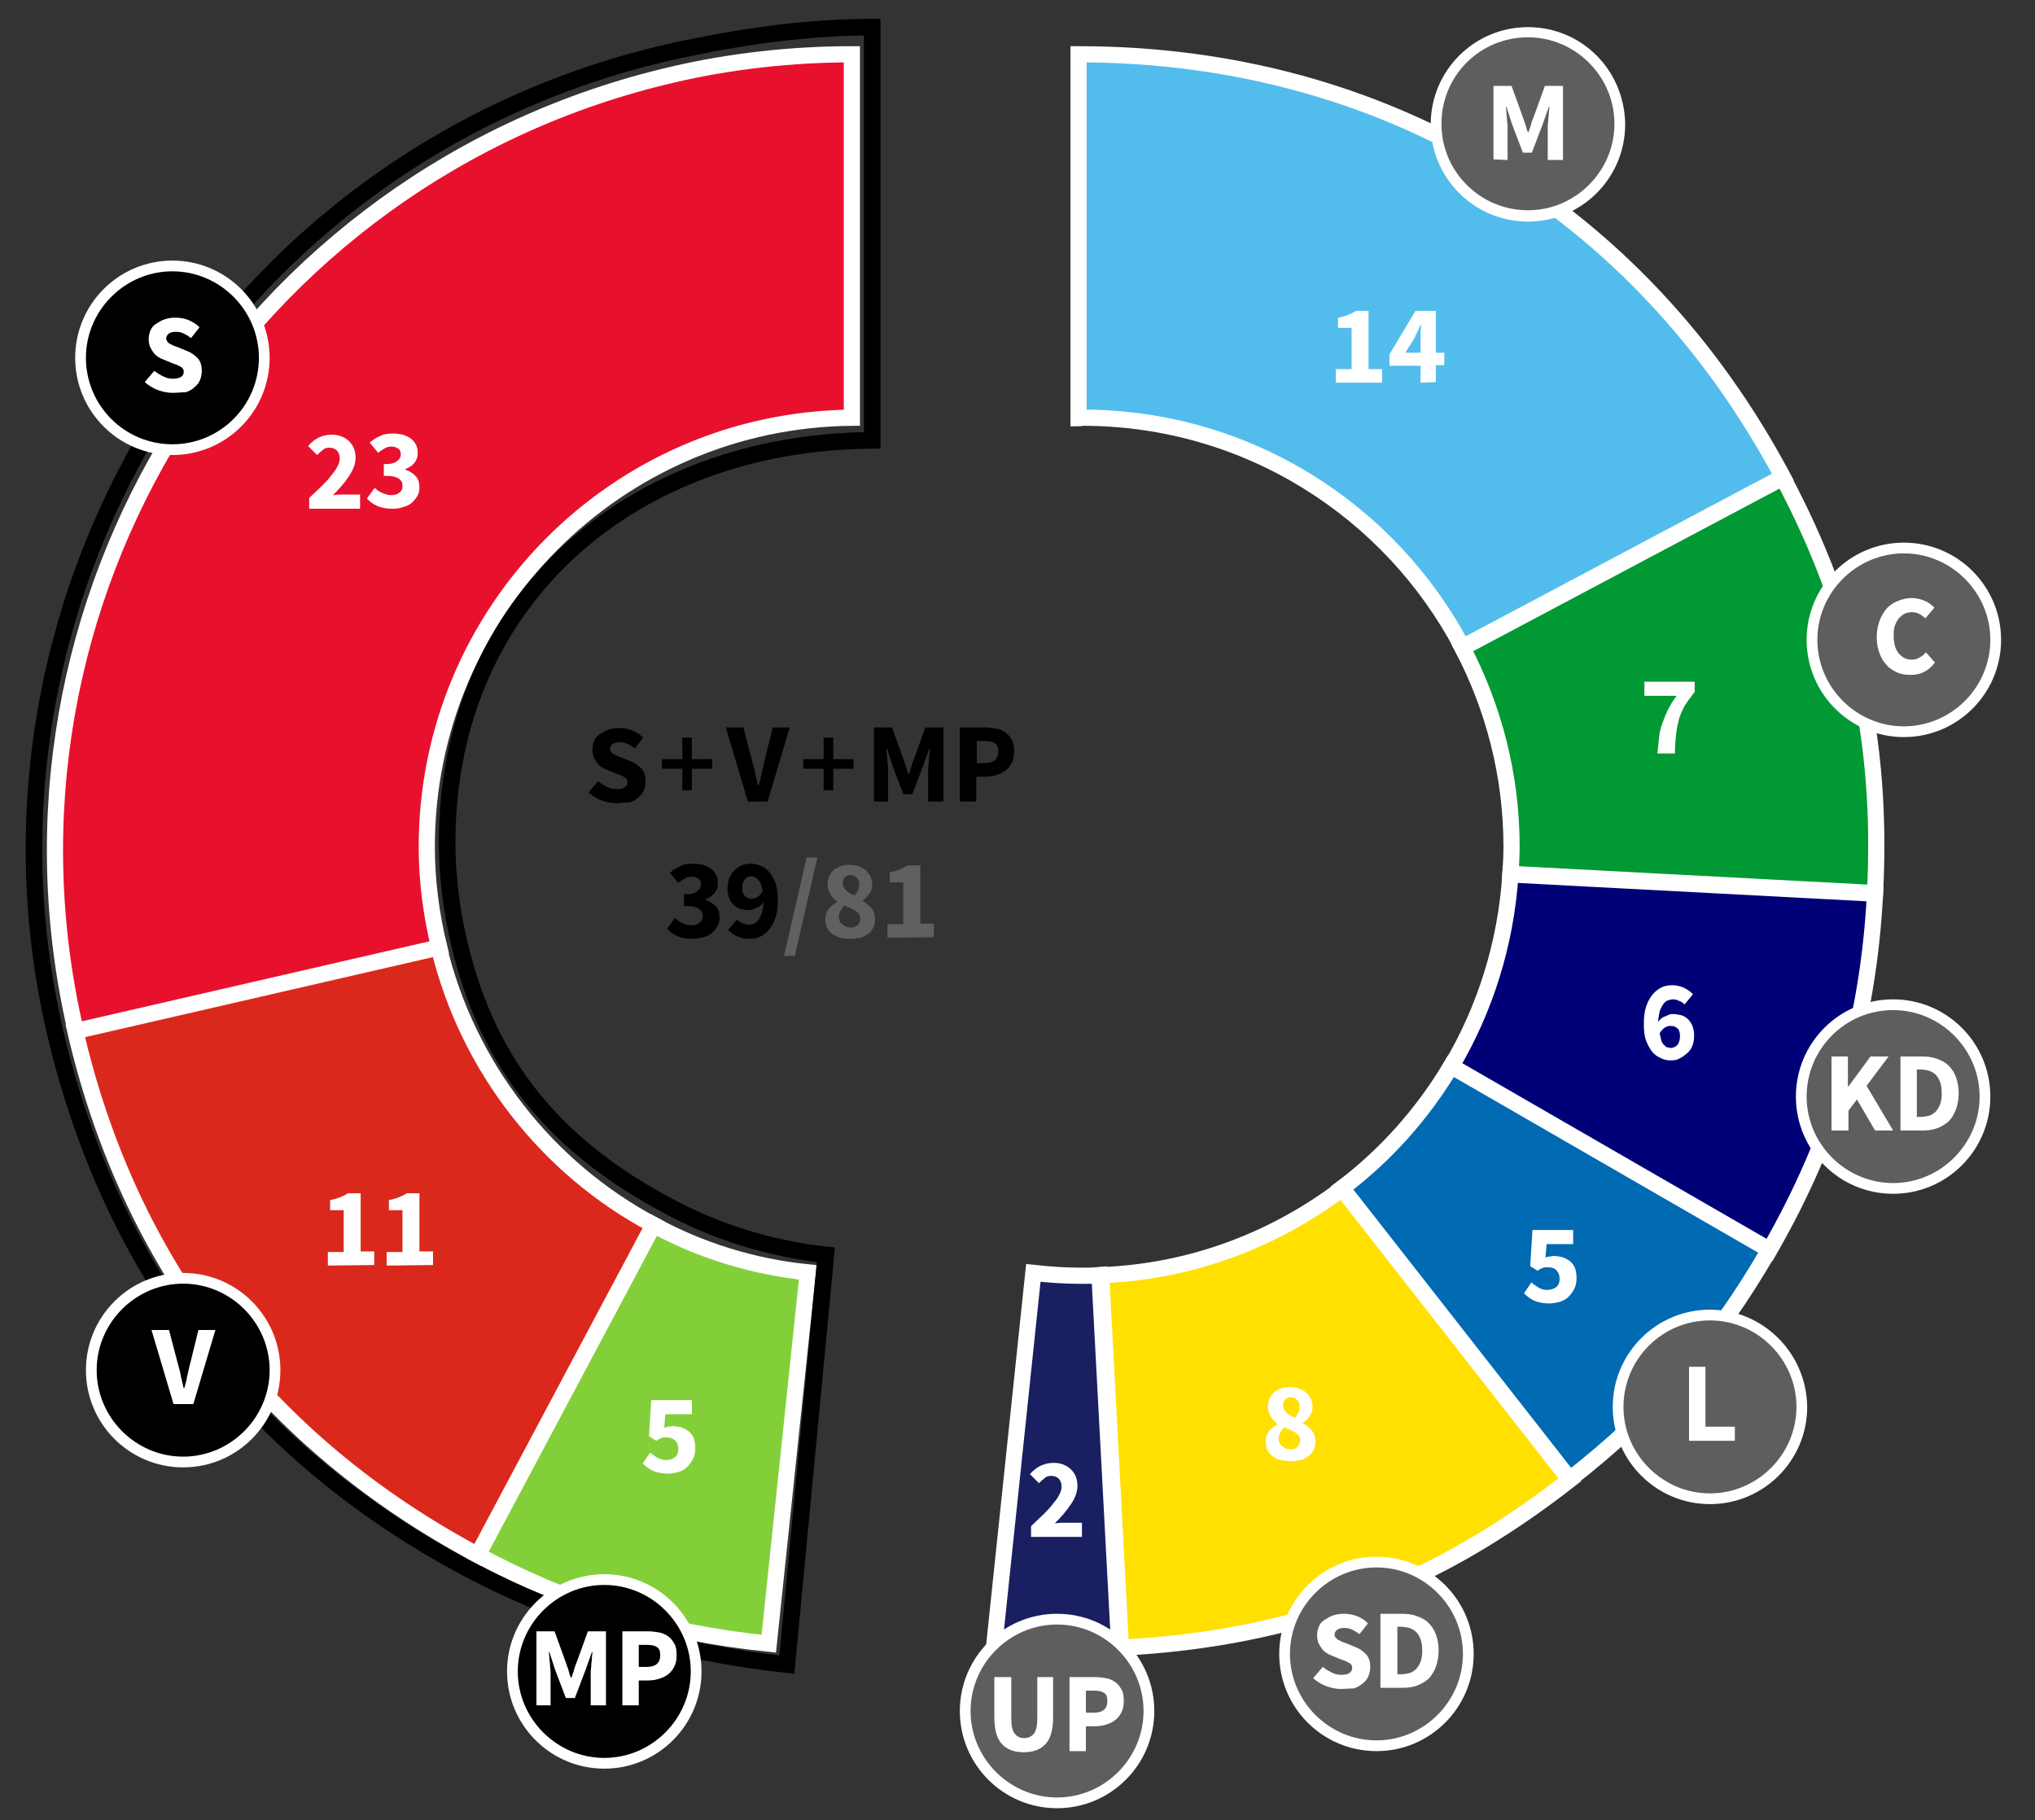<?xml version="1.0" encoding="utf-8"?>
<!-- Generator: Adobe Illustrator 26.5.0, SVG Export Plug-In . SVG Version: 6.00 Build 0)  -->
<svg version="1.1" id="Lager_1" xmlns="http://www.w3.org/2000/svg" xmlns:xlink="http://www.w3.org/1999/xlink" x="0px" y="0px"
	 viewBox="0 0 360 322" style="enable-background:new 0 0 360 322;" xml:space="preserve">
<rect x="0" y="0" width="360" height="322" fill="#333333" stroke="none"/>
<style type="text/css">
	.st0{fill:#52BDEC;stroke:#FFFFFF;stroke-width:2.862;stroke-miterlimit:10;}
	.st1{fill:#009933;stroke:#FFFFFF;stroke-width:2.862;stroke-miterlimit:10;}
	.st2{fill:#000077;stroke:#FFFFFF;stroke-width:2.862;stroke-miterlimit:10;}
	.st3{fill:#006AB3;stroke:#FFFFFF;stroke-width:2.862;stroke-miterlimit:10;}
	.st4{fill:#FFE000;stroke:#FFFFFF;stroke-width:2.862;stroke-miterlimit:10;}
	.st5{fill:#191F60;stroke:#FFFFFF;stroke-width:2.862;stroke-miterlimit:10;}
	.st6{fill:#83CF39;stroke:#FFFFFF;stroke-width:2.862;stroke-miterlimit:10;}
	.st7{fill:#DA291C;stroke:#FFFFFF;stroke-width:2.862;stroke-miterlimit:10;}
	.st8{fill:#E8112D;stroke:#FFFFFF;stroke-width:2.862;stroke-miterlimit:10;}
	.st9{fill:none;stroke:#000000;stroke-width:2.934;stroke-miterlimit:10;}
	.st10{fill:#5E5E5E;}
	.st11{fill:#FFFFFF;}
	.st12{fill:#606060;}
</style>
<path class="st0" d="M191.5,73.9c29.2,0,54.5,16.5,67.2,40.6l56.7-30.1C290.1,36.9,244.7,9.6,190.8,9.6V74
	C191.1,74,191.3,73.9,191.5,73.9z"/>
<path class="st1" d="M315.4,84.5l-56.7,30.1c5.5,10.5,8.7,22.5,8.7,35.2c0,1.6-0.1,3.2-0.2,4.8l64.5,3.4
	C333.1,131.2,328,108.2,315.4,84.5z"/>
<path class="st2" d="M256.7,188.7l56.3,32.5c11.5-20,17.5-40.1,18.7-63.1l-64.5-3.4C266.4,167,262.7,178.6,256.7,188.7z"/>
<path class="st3" d="M237.4,210.2l40.3,51.5c15.1-11.8,25.7-24,35.3-40.6l-56.3-32.5C251.7,197,245.1,204.4,237.4,210.2z"/>
<path class="st4" d="M194.8,225.6l3.5,65.9c30.7-1.6,55.2-10.8,79.4-29.7l-40.3-51.5C225.5,219.3,210.8,225,194.8,225.6z"/>
<path class="st5" d="M191.3,225.7c-2.9,0-5.7-0.2-8.5-0.5l-6.9,65.7c7.6,0.8,14.5,1,22.1,0.6l-3.5-65.9
	C193.5,225.7,192.4,225.7,191.3,225.7z"/>
<path class="st6" d="M115.6,216.7l-31.1,58.4c16.9,9,32.4,13.7,51.5,15.7l6.9-65.7C133.1,224.1,123.9,221.2,115.6,216.7z"/>
<path class="st7" d="M77.6,167.5l-64.3,14.8c9.5,41.2,33.9,72.9,71.2,92.8l31.1-58.4C96.8,206.7,82.7,188.8,77.6,167.5z"/>
<path class="st8" d="M75.5,149.8c0-41.7,33.6-75.5,75.2-75.9V9.6c-10.5,0-21.5,1.2-31.7,3.6C43.1,30.8-4.2,106.5,13.4,182.4
	l64.3-14.8C76.3,161.9,75.5,155.9,75.5,149.8z"/>
<path class="st9" d="M154.3,77.9V4.8c-10.8,0-22,1.5-32.5,3.7C41.3,24.9-8.3,104.6,9.7,182.4c9.8,42.2,34.7,74.8,73,95.1
	c17.3,9.2,37,14.9,56.5,17l6.9-72.5c-10-1.1-19.5-4.1-28-8.7C98.8,203,86.5,189,81.3,167.1c-1.4-5.8-2.2-11.9-2.2-18.2
	C79.2,106.2,111.7,78.2,154.3,77.9z"/>
<g>
	<path class="st10" d="M187,319c-9,0-16.2-7.3-16.2-16.2c0-9,7.3-16.2,16.2-16.2s16.2,7.3,16.2,16.2S195.9,319,187,319z"/>
	<path class="st11" d="M187,287.4c8.4,0,15.3,6.9,15.3,15.3S195.4,318,187,318s-15.3-6.9-15.3-15.3S178.6,287.4,187,287.4
		 M187,285.5c-9.5,0-17.2,7.7-17.2,17.2s7.7,17.2,17.2,17.2s17.2-7.7,17.2-17.2S196.5,285.5,187,285.5L187,285.5z"/>
</g>
<g>
	<path class="st11" d="M181.1,310c-1.7,0-3-0.5-3.9-1.5s-1.3-2.6-1.3-4.8v-7h3v7.3c0,1.3,0.2,2.2,0.6,2.7c0.4,0.5,0.9,0.8,1.7,0.8
		c0.7,0,1.3-0.3,1.7-0.8s0.6-1.4,0.6-2.7v-7.3h2.8v7c0,2.2-0.4,3.8-1.3,4.8S182.8,310,181.1,310z"/>
	<path class="st11" d="M189.2,309.8v-13.1h4.5c0.7,0,1.4,0.1,2,0.2s1.2,0.4,1.6,0.7c0.5,0.3,0.8,0.8,1.1,1.3s0.4,1.2,0.4,2
		s-0.1,1.4-0.4,2c-0.3,0.6-0.6,1-1.1,1.4s-1,0.6-1.6,0.8s-1.3,0.3-2,0.3h-1.6v4.4L189.2,309.8L189.2,309.8z M192.1,303h1.4
		c1.6,0,2.4-0.7,2.4-2.1c0-0.7-0.2-1.2-0.6-1.4c-0.4-0.3-1-0.4-1.8-0.4h-1.4L192.1,303L192.1,303z"/>
</g>
<g>
	<path class="st10" d="M243.5,308.8c-9,0-16.2-7.3-16.2-16.2c0-9,7.3-16.2,16.2-16.2c9,0,16.2,7.3,16.2,16.2
		C259.8,301.5,252.5,308.8,243.5,308.8z"/>
	<path class="st11" d="M243.5,277.3c8.4,0,15.3,6.9,15.3,15.3s-6.9,15.3-15.3,15.3s-15.3-6.9-15.3-15.3S235.1,277.3,243.5,277.3
		 M243.5,275.4c-9.5,0-17.2,7.7-17.2,17.2s7.7,17.2,17.2,17.2s17.2-7.7,17.2-17.2S253,275.4,243.5,275.4L243.5,275.4z"/>
</g>
<g>
	<path class="st11" d="M237.2,298.8c-0.9,0-1.7-0.2-2.6-0.5c-0.8-0.3-1.6-0.8-2.3-1.4l1.7-2c0.5,0.4,1,0.7,1.6,1s1.1,0.4,1.7,0.4
		c0.6,0,1.1-0.1,1.4-0.3c0.3-0.2,0.5-0.5,0.5-0.9c0-0.2,0-0.4-0.1-0.5s-0.2-0.3-0.4-0.4s-0.4-0.2-0.6-0.3c-0.2-0.1-0.5-0.2-0.8-0.3
		l-1.7-0.7c-0.3-0.1-0.7-0.3-1-0.5s-0.6-0.5-0.8-0.8s-0.4-0.6-0.6-1c-0.1-0.4-0.2-0.8-0.2-1.3s0.1-1,0.3-1.5s0.5-0.9,1-1.2
		s0.9-0.6,1.5-0.8s1.2-0.3,1.9-0.3c0.8,0,1.5,0.1,2.3,0.4s1.4,0.7,2,1.3l-1.5,1.9c-0.4-0.3-0.9-0.6-1.3-0.8
		c-0.4-0.2-0.9-0.3-1.4-0.3s-0.9,0.1-1.2,0.3c-0.3,0.2-0.5,0.5-0.5,0.9c0,0.2,0,0.4,0.2,0.5c0.1,0.1,0.2,0.3,0.4,0.4
		s0.4,0.2,0.6,0.3c0.2,0.1,0.5,0.2,0.8,0.3l1.7,0.7c0.8,0.3,1.4,0.8,1.9,1.3c0.5,0.6,0.7,1.3,0.7,2.2c0,0.5-0.1,1.1-0.3,1.6
		s-0.5,0.9-1,1.3s-0.9,0.7-1.6,0.9C238.7,298.7,238,298.8,237.2,298.8z"/>
	<path class="st11" d="M244.2,298.6v-13.1h3.7c1,0,1.9,0.1,2.7,0.4s1.5,0.6,2.1,1.2s1,1.2,1.3,2s0.5,1.8,0.5,2.9s-0.2,2.1-0.5,2.9
		s-0.7,1.5-1.3,2.1c-0.6,0.5-1.2,0.9-2,1.2c-0.8,0.3-1.7,0.4-2.6,0.4H244.2z M247.2,296.2h0.6c0.6,0,1.1-0.1,1.5-0.2
		c0.5-0.1,0.8-0.4,1.2-0.7c0.3-0.3,0.6-0.8,0.8-1.3s0.3-1.2,0.3-2s-0.1-1.4-0.3-2c-0.2-0.5-0.4-0.9-0.8-1.3
		c-0.3-0.3-0.7-0.5-1.2-0.7c-0.5-0.1-1-0.2-1.5-0.2h-0.6V296.2z"/>
</g>
<g>
	<path class="st10" d="M302.5,265.1c-9,0-16.2-7.3-16.2-16.2s7.3-16.2,16.2-16.2c9,0,16.2,7.3,16.2,16.2
		C318.7,257.8,311.4,265.1,302.5,265.1z"/>
	<path class="st11" d="M302.5,233.6c8.4,0,15.3,6.9,15.3,15.3s-6.9,15.3-15.3,15.3s-15.3-6.9-15.3-15.3S294,233.6,302.5,233.6
		 M302.5,231.7c-9.5,0-17.2,7.7-17.2,17.2s7.7,17.2,17.2,17.2s17.2-7.7,17.2-17.2C319.6,239.4,311.9,231.7,302.5,231.7L302.5,231.7z
		"/>
</g>
<g>
	<path class="st11" d="M298.8,254.9v-13.1h2.9v10.6h5.2v2.5H298.8z"/>
</g>
<g>
	<circle class="st10" cx="334.9" cy="194" r="16.2"/>
	<path class="st11" d="M334.9,178.7c8.4,0,15.3,6.9,15.3,15.3s-6.9,15.3-15.3,15.3s-15.3-6.9-15.3-15.3S326.4,178.7,334.9,178.7
		 M334.9,176.8c-9.5,0-17.2,7.7-17.2,17.2s7.7,17.2,17.2,17.2s17.2-7.7,17.2-17.2S344.4,176.8,334.9,176.8L334.9,176.8z"/>
</g>
<g>
	<path class="st11" d="M324,200v-13.1h2.9v5.3h0.1l3.9-5.3h3.2l-3.9,5.2l4.7,7.9h-3.2l-3.2-5.5l-1.5,2v3.5L324,200L324,200z"/>
	<path class="st11" d="M336.2,200v-13.1h3.7c1,0,1.9,0.1,2.7,0.4s1.5,0.6,2.1,1.2s1,1.2,1.3,2s0.5,1.8,0.5,2.9s-0.2,2.1-0.5,2.9
		c-0.3,0.8-0.7,1.5-1.3,2.1c-0.6,0.5-1.2,0.9-2,1.2s-1.7,0.4-2.6,0.4L336.2,200L336.2,200z M339.1,197.6h0.6c0.6,0,1.1-0.1,1.5-0.2
		c0.5-0.1,0.8-0.4,1.2-0.7c0.3-0.3,0.6-0.8,0.8-1.3s0.3-1.2,0.3-2s-0.1-1.4-0.3-2c-0.2-0.5-0.4-0.9-0.8-1.3
		c-0.3-0.3-0.7-0.5-1.2-0.7c-0.5-0.1-1-0.2-1.5-0.2h-0.6V197.6z"/>
</g>
<g>
	<path class="st10" d="M336.8,129.4c-9,0-16.2-7.3-16.2-16.2S327.9,97,336.8,97c9,0,16.2,7.3,16.2,16.2S345.8,129.4,336.8,129.4z"/>
	<path class="st11" d="M336.8,97.9c8.4,0,15.3,6.9,15.3,15.3s-6.9,15.3-15.3,15.3s-15.3-6.9-15.3-15.3S328.4,97.9,336.8,97.9
		 M336.8,96c-9.5,0-17.2,7.7-17.2,17.2s7.7,17.2,17.2,17.2s17.2-7.7,17.2-17.2S346.3,96,336.8,96L336.8,96z"/>
</g>
<g>
	<path class="st11" d="M338,119.4c-0.8,0-1.6-0.1-2.3-0.4s-1.4-0.7-1.9-1.3c-0.6-0.6-1-1.3-1.3-2.1c-0.3-0.8-0.5-1.8-0.5-2.9
		s0.2-2,0.5-2.9c0.3-0.8,0.8-1.6,1.3-2.2c0.6-0.6,1.2-1,2-1.3c0.7-0.3,1.5-0.5,2.4-0.5c0.8,0,1.6,0.2,2.3,0.5
		c0.7,0.3,1.2,0.7,1.7,1.2l-1.6,1.9c-0.3-0.3-0.7-0.6-1.1-0.8c-0.4-0.2-0.8-0.3-1.3-0.3c-0.4,0-0.9,0.1-1.3,0.3
		c-0.4,0.2-0.7,0.5-1,0.8c-0.3,0.4-0.5,0.8-0.7,1.3s-0.2,1.1-0.2,1.8c0,1.3,0.3,2.4,0.9,3.1s1.3,1.1,2.3,1.1c0.5,0,1-0.1,1.4-0.4
		c0.4-0.2,0.8-0.5,1.1-0.9l1.6,1.8C341.1,118.8,339.7,119.4,338,119.4z"/>
</g>
<g>
	<path class="st10" d="M270.3,38.2c-9,0-16.2-7.3-16.2-16.2s7.3-16.2,16.2-16.2c9,0,16.2,7.3,16.2,16.2S279.2,38.2,270.3,38.2z"/>
	<path class="st11" d="M270.3,6.6c8.4,0,15.3,6.9,15.3,15.3s-6.9,15.3-15.3,15.3S255,30.4,255,21.9S261.8,6.6,270.3,6.6 M270.3,4.8
		c-9.5,0-17.2,7.7-17.2,17.2s7.7,17.2,17.2,17.2s17.2-7.7,17.2-17.2C287.4,12.4,279.8,4.8,270.3,4.8L270.3,4.8z"/>
</g>
<g>
	<path class="st11" d="M264.2,28.2v-13h3.2l2.1,5.8c0.1,0.4,0.3,0.8,0.4,1.2c0.1,0.4,0.2,0.8,0.4,1.2h0.1c0.1-0.4,0.3-0.8,0.4-1.2
		c0.1-0.4,0.2-0.8,0.4-1.2l2.1-5.8h3.2v13.1h-2.7v-4.8c0-0.3,0-0.7,0-1.1s0.1-0.8,0.1-1.2c0-0.4,0.1-0.8,0.1-1.2
		c0-0.4,0.1-0.7,0.1-1.1H274l-1.1,3.1l-1.9,5h-1.6l-1.9-5l-1-3.1h-0.1c0,0.3,0.1,0.7,0.1,1.1s0.1,0.8,0.1,1.2c0,0.4,0.1,0.8,0.1,1.2
		c0,0.4,0,0.7,0,1.1v4.8L264.2,28.2L264.2,28.2z"/>
</g>
<g>
	<path d="M30.5,79.5c-9,0-16.2-7.3-16.2-16.2S21.6,47,30.5,47s16.2,7.3,16.2,16.2S39.5,79.5,30.5,79.5z"/>
	<path class="st11" d="M30.5,48c8.4,0,15.3,6.9,15.3,15.3S39,78.6,30.5,78.6s-15.3-6.9-15.3-15.3S22.1,48,30.5,48 M30.5,46.1
		c-9.5,0-17.2,7.7-17.2,17.2S21,80.5,30.5,80.5s17.2-7.7,17.2-17.2S40,46.1,30.5,46.1L30.5,46.1z"/>
</g>
<g>
	<path class="st11" d="M30.5,69.5c-0.9,0-1.7-0.2-2.6-0.5c-0.8-0.3-1.6-0.8-2.3-1.4l1.7-2c0.5,0.4,1,0.7,1.6,1S30,67,30.6,67
		s1.1-0.1,1.4-0.3c0.3-0.2,0.5-0.5,0.5-0.9c0-0.2,0-0.4-0.1-0.5S32.2,65,32,64.9s-0.4-0.2-0.6-0.3s-0.5-0.2-0.8-0.3l-1.7-0.7
		c-0.3-0.1-0.7-0.3-1-0.5s-0.6-0.5-0.8-0.8c-0.2-0.3-0.4-0.6-0.6-1c-0.1-0.4-0.2-0.8-0.2-1.3s0.1-1,0.3-1.5c0.2-0.5,0.5-0.9,1-1.2
		s0.9-0.6,1.5-0.8s1.2-0.3,1.9-0.3c0.8,0,1.5,0.1,2.3,0.4c0.7,0.3,1.4,0.7,2,1.3l-1.5,1.9c-0.4-0.3-0.9-0.6-1.3-0.8
		c-0.4-0.2-0.9-0.3-1.4-0.3s-0.9,0.1-1.2,0.3c-0.3,0.2-0.5,0.5-0.5,0.9c0,0.2,0.1,0.4,0.2,0.5s0.2,0.3,0.4,0.4
		c0.2,0.1,0.4,0.2,0.6,0.3s0.5,0.2,0.8,0.3l1.7,0.7c0.8,0.3,1.4,0.8,1.9,1.3c0.5,0.6,0.7,1.3,0.7,2.2c0,0.5-0.1,1.1-0.3,1.6
		s-0.5,0.9-1,1.3c-0.4,0.4-0.9,0.7-1.6,0.9C32,69.4,31.3,69.5,30.5,69.5z"/>
</g>
<g>
	<path class="st11" d="M54.7,89.8v-1.7c0.8-0.8,1.6-1.5,2.2-2.1c0.7-0.7,1.3-1.3,1.7-1.9c0.5-0.6,0.9-1.1,1.1-1.6
		c0.3-0.5,0.4-1,0.4-1.4c0-0.6-0.2-1.1-0.5-1.4s-0.8-0.5-1.3-0.5s-0.9,0.1-1.2,0.4c-0.4,0.3-0.7,0.6-1,0.9l-1.6-1.6
		c0.6-0.7,1.3-1.2,1.9-1.5s1.4-0.5,2.3-0.5c0.6,0,1.2,0.1,1.7,0.3c0.5,0.2,1,0.5,1.3,0.8c0.4,0.4,0.7,0.8,0.9,1.3s0.3,1,0.3,1.7
		c0,0.5-0.1,1.1-0.3,1.6s-0.5,1.1-0.9,1.7s-0.8,1.1-1.3,1.7s-1,1.1-1.5,1.6c0.3,0,0.7-0.1,1.1-0.1c0.4,0,0.7,0,1.1,0h2.6V90h-9V89.8
		z"/>
	<path class="st11" d="M69.3,90c-1,0-1.9-0.2-2.6-0.5s-1.3-0.8-1.8-1.3l1.4-1.9c0.4,0.4,0.8,0.7,1.3,0.9c0.5,0.2,1,0.4,1.5,0.4
		c0.6,0,1.1-0.1,1.5-0.4s0.6-0.6,0.6-1.1c0-0.3,0-0.5-0.1-0.8c-0.1-0.2-0.3-0.4-0.5-0.6c-0.3-0.2-0.6-0.3-1-0.4s-1-0.1-1.7-0.1v-2.1
		c0.6,0,1.1,0,1.4-0.1c0.4-0.1,0.7-0.2,0.9-0.4c0.2-0.2,0.4-0.3,0.5-0.5s0.2-0.4,0.2-0.7c0-0.4-0.1-0.8-0.4-1S69.8,79,69.3,79
		s-0.9,0.1-1.2,0.3c-0.4,0.2-0.8,0.5-1.2,0.8l-1.5-1.8c0.6-0.5,1.2-0.9,1.9-1.2c0.6-0.3,1.4-0.4,2.2-0.4c0.7,0,1.3,0.1,1.8,0.2
		c0.5,0.2,1,0.4,1.4,0.7c0.4,0.3,0.7,0.7,0.9,1.1c0.2,0.4,0.3,0.9,0.3,1.5c0,0.7-0.2,1.2-0.6,1.7s-0.9,0.8-1.6,1.1v0.1
		c0.7,0.2,1.3,0.6,1.8,1.1s0.7,1.2,0.7,2c0,0.6-0.1,1.1-0.4,1.6s-0.6,0.8-1,1.2c-0.4,0.3-0.9,0.6-1.5,0.7C70.6,90,69.9,90,69.3,90z"
		/>
</g>
<g>
	<path class="st11" d="M58,223.9v-2.4h2.8v-7.4h-2.4v-1.8c0.7-0.1,1.3-0.3,1.8-0.5s0.9-0.4,1.4-0.7h2.2v10.3h2.4v2.4L58,223.9
		L58,223.9z"/>
	<path class="st11" d="M68.4,223.9v-2.4h2.8v-7.4h-2.4v-1.8c0.7-0.1,1.3-0.3,1.8-0.5s0.9-0.4,1.4-0.7h2.2v10.3h2.4v2.4L68.4,223.9
		L68.4,223.9z"/>
</g>
<g>
	<path class="st11" d="M118.1,260.7c-1,0-1.9-0.2-2.6-0.5s-1.3-0.8-1.8-1.3l1.3-1.9c0.4,0.3,0.8,0.6,1.3,0.9
		c0.4,0.2,0.9,0.4,1.5,0.4c0.7,0,1.2-0.2,1.6-0.5s0.6-0.8,0.6-1.5c0-0.6-0.2-1.1-0.6-1.5c-0.4-0.3-0.9-0.5-1.5-0.5
		c-0.2,0-0.4,0-0.5,0s-0.3,0.1-0.4,0.1c-0.1,0.1-0.3,0.1-0.4,0.2c-0.2,0.1-0.3,0.2-0.5,0.3l-1.3-0.8l0.4-6.4h7.2v2.5h-4.7l-0.2,2.4
		c0.2-0.1,0.5-0.2,0.7-0.2s0.5-0.1,0.7-0.1c0.5,0,1.1,0.1,1.6,0.2c0.5,0.2,0.9,0.4,1.3,0.7s0.7,0.7,0.9,1.2c0.2,0.5,0.3,1.1,0.3,1.8
		c0,0.7-0.1,1.3-0.4,1.9c-0.3,0.5-0.6,1-1,1.4s-0.9,0.7-1.5,0.9C119.4,260.6,118.8,260.7,118.1,260.7z"/>
</g>
<g>
	<path class="st11" d="M182.4,271.7V270c0.8-0.8,1.6-1.5,2.2-2.1c0.7-0.7,1.3-1.3,1.7-1.9c0.5-0.6,0.9-1.1,1.1-1.6
		c0.3-0.5,0.4-1,0.4-1.4c0-0.6-0.2-1.1-0.5-1.4s-0.8-0.5-1.3-0.5s-0.9,0.1-1.2,0.4c-0.4,0.3-0.7,0.6-1,0.9l-1.6-1.6
		c0.6-0.7,1.3-1.2,1.9-1.5c0.7-0.3,1.4-0.5,2.3-0.5c0.6,0,1.2,0.1,1.7,0.3c0.5,0.2,1,0.5,1.3,0.8c0.4,0.4,0.7,0.8,0.9,1.3
		s0.3,1,0.3,1.7c0,0.5-0.1,1.1-0.3,1.6c-0.2,0.6-0.5,1.1-0.9,1.7s-0.8,1.1-1.3,1.7s-1,1.1-1.5,1.6c0.3,0,0.7-0.1,1.1-0.1
		s0.7,0,1.1,0h2.6v2.5h-9V271.7z"/>
</g>
<g>
	<path class="st11" d="M228.3,258.5c-0.6,0-1.2-0.1-1.8-0.2s-1-0.4-1.4-0.7c-0.4-0.3-0.7-0.7-0.9-1.1s-0.3-0.9-0.3-1.4
		c0-0.8,0.2-1.4,0.6-1.9s0.9-0.9,1.5-1.2v-0.1c-0.5-0.4-0.9-0.8-1.2-1.3s-0.5-1.1-0.5-1.7c0-0.5,0.1-1,0.3-1.5
		c0.2-0.4,0.5-0.8,0.8-1.1c0.4-0.3,0.8-0.5,1.3-0.7s1-0.2,1.6-0.2s1.1,0.1,1.6,0.3s0.9,0.4,1.2,0.7s0.6,0.7,0.8,1.1
		c0.2,0.4,0.3,0.9,0.3,1.4c0,0.6-0.2,1.2-0.5,1.6c-0.3,0.5-0.7,0.9-1.2,1.2v0.1c0.6,0.3,1.1,0.8,1.6,1.3c0.4,0.5,0.6,1.2,0.6,2
		c0,0.5-0.1,1-0.3,1.4c-0.2,0.4-0.5,0.8-0.9,1.1c-0.4,0.3-0.9,0.6-1.4,0.7C229.6,258.4,228.9,258.5,228.3,258.5z M228.3,256.4
		c0.5,0,0.9-0.1,1.2-0.4c0.3-0.3,0.5-0.7,0.5-1.2c0-0.3-0.1-0.5-0.2-0.7c-0.1-0.2-0.3-0.4-0.6-0.6c-0.2-0.2-0.5-0.3-0.9-0.5
		c-0.3-0.1-0.7-0.3-1.1-0.5c-0.3,0.3-0.5,0.6-0.7,0.9s-0.3,0.7-0.3,1.1c0,0.6,0.2,1,0.6,1.3C227.3,256.3,227.8,256.4,228.3,256.4z
		 M229.1,250.8c0.5-0.6,0.8-1.2,0.8-1.9c0-0.5-0.1-0.9-0.4-1.2c-0.3-0.3-0.7-0.5-1.1-0.5c-0.4,0-0.7,0.1-1,0.4
		c-0.3,0.2-0.4,0.6-0.4,1.1s0.2,0.9,0.6,1.2C227.9,250.3,228.4,250.6,229.1,250.8z"/>
</g>
<g>
	<path class="st11" d="M274,230.6c-1,0-1.9-0.2-2.6-0.5s-1.3-0.8-1.8-1.3l1.3-1.9c0.4,0.3,0.8,0.6,1.3,0.9s0.9,0.4,1.5,0.4
		c0.7,0,1.2-0.2,1.6-0.5s0.6-0.8,0.6-1.5c0-0.6-0.2-1.1-0.6-1.5s-0.9-0.5-1.5-0.5c-0.2,0-0.4,0-0.5,0s-0.3,0.1-0.4,0.1
		c-0.1,0.1-0.3,0.1-0.4,0.2c-0.2,0.1-0.3,0.2-0.5,0.3l-1.3-0.8l0.4-6.4h7.2v2.5h-4.7l-0.2,2.4c0.2-0.1,0.5-0.2,0.7-0.2
		s0.5-0.1,0.7-0.1c0.5,0,1.1,0.1,1.6,0.2c0.5,0.2,0.9,0.4,1.3,0.7s0.7,0.7,0.9,1.2s0.3,1.1,0.3,1.8s-0.1,1.3-0.4,1.9s-0.6,1-1,1.4
		s-0.9,0.7-1.5,0.9C275.2,230.5,274.6,230.6,274,230.6z"/>
</g>
<g>
	<path class="st11" d="M295.6,187.6c-0.6,0-1.2-0.1-1.8-0.4s-1.1-0.6-1.5-1.1s-0.8-1.2-1.1-2c-0.3-0.8-0.4-1.8-0.4-2.9
		c0-1.2,0.1-2.2,0.4-3.1s0.7-1.6,1.1-2.1c0.5-0.6,1-1,1.6-1.3s1.3-0.4,1.9-0.4c0.8,0,1.6,0.2,2.2,0.5s1.1,0.7,1.5,1.1l-1.5,1.8
		c-0.2-0.2-0.5-0.5-0.9-0.6c-0.4-0.2-0.7-0.3-1.1-0.3c-0.3,0-0.7,0.1-1,0.2c-0.3,0.1-0.6,0.4-0.8,0.7c-0.2,0.3-0.4,0.7-0.6,1.2
		c-0.1,0.5-0.2,1.1-0.3,1.9c0.2-0.2,0.3-0.4,0.6-0.6c0.2-0.2,0.4-0.3,0.7-0.4c0.2-0.1,0.5-0.2,0.7-0.3s0.4-0.1,0.6-0.1
		c0.5,0,1.1,0.1,1.5,0.2s0.9,0.4,1.2,0.7c0.3,0.3,0.6,0.7,0.8,1.2c0.2,0.5,0.3,1.1,0.3,1.7s-0.1,1.3-0.3,1.8c-0.2,0.5-0.5,1-0.9,1.3
		s-0.8,0.7-1.3,0.9C296.8,187.5,296.2,187.6,295.6,187.6z M295.6,185.4c0.4,0,0.8-0.2,1.1-0.5c0.3-0.3,0.5-0.9,0.5-1.6
		c0-0.7-0.2-1.2-0.5-1.4c-0.3-0.3-0.7-0.4-1.2-0.4c-0.3,0-0.7,0.1-1,0.3s-0.6,0.5-0.9,1c0.1,0.5,0.2,0.9,0.3,1.3s0.3,0.6,0.5,0.8
		s0.4,0.4,0.6,0.4S295.4,185.4,295.6,185.4z"/>
</g>
<g>
	<path class="st11" d="M293.2,133.3c0.1-1.1,0.2-2,0.3-2.9c0.1-0.9,0.3-1.7,0.6-2.5c0.3-0.8,0.6-1.6,1-2.4s0.9-1.6,1.5-2.4h-5.7
		v-2.5h8.9v1.8c-0.7,0.9-1.3,1.7-1.8,2.5c-0.4,0.8-0.8,1.6-1,2.4c-0.2,0.8-0.4,1.7-0.5,2.7s-0.2,2.1-0.2,3.3L293.2,133.3
		L293.2,133.3z"/>
</g>
<g>
	<path class="st11" d="M236.3,67.7v-2.4h2.8V58h-2.4v-1.8c0.7-0.1,1.3-0.3,1.8-0.5s0.9-0.4,1.4-0.7h2.2v10.3h2.4v2.4
		C244.5,67.7,236.3,67.7,236.3,67.7z"/>
	<path class="st11" d="M251.3,67.7v-3h-5.5v-2l4.6-7.7h3.6v7.4h1.5v2.2H254v3L251.3,67.7L251.3,67.7z M248.6,62.4h2.7v-2.1
		c0-0.4,0-0.9,0-1.4s0.1-1,0.1-1.4h-0.1c-0.2,0.3-0.3,0.7-0.5,1.1c-0.2,0.4-0.4,0.7-0.5,1.1L248.6,62.4z"/>
</g>
<g>
	<path d="M109,142.1c-0.9,0-1.7-0.2-2.6-0.5c-0.8-0.3-1.6-0.8-2.3-1.4l1.7-2c0.5,0.4,1,0.7,1.6,1s1.1,0.4,1.7,0.4s1.1-0.1,1.4-0.3
		s0.5-0.5,0.5-0.9c0-0.2,0-0.4-0.1-0.5s-0.2-0.3-0.4-0.4c-0.2-0.1-0.4-0.2-0.6-0.3s-0.5-0.2-0.8-0.3l-1.7-0.7
		c-0.3-0.1-0.7-0.3-1-0.5s-0.6-0.5-0.8-0.8c-0.2-0.3-0.4-0.6-0.6-1c-0.1-0.4-0.2-0.8-0.2-1.3s0.1-1,0.3-1.5c0.2-0.5,0.5-0.9,1-1.2
		s0.9-0.6,1.5-0.8s1.2-0.3,1.9-0.3c0.8,0,1.5,0.1,2.3,0.4c0.7,0.3,1.4,0.7,2,1.3l-1.5,1.9c-0.4-0.3-0.9-0.6-1.3-0.8
		s-0.9-0.3-1.4-0.3s-0.9,0.1-1.2,0.3c-0.3,0.2-0.5,0.5-0.5,0.9c0,0.2,0.1,0.4,0.2,0.5s0.2,0.3,0.4,0.4c0.2,0.1,0.4,0.2,0.6,0.3
		s0.5,0.2,0.8,0.3l1.7,0.7c0.8,0.3,1.4,0.8,1.9,1.3c0.5,0.6,0.7,1.3,0.7,2.2c0,0.5-0.1,1.1-0.3,1.6s-0.5,0.9-1,1.3
		c-0.4,0.4-0.9,0.7-1.6,0.9C110.5,141.9,109.8,142.1,109,142.1z"/>
	<path d="M120.7,139.8V136h-3.6v-1.7h3.6v-3.8h1.7v3.8h3.6v1.7h-3.6v3.8H120.7z"/>
	<path d="M132.3,141.8l-3.9-13.1h3.1l1.6,6.1c0.2,0.7,0.4,1.4,0.5,2.1c0.2,0.7,0.3,1.4,0.5,2.1h0.1c0.2-0.7,0.4-1.4,0.5-2.1
		c0.2-0.7,0.3-1.4,0.5-2.1l1.5-6.1h3l-3.9,13.1H132.3z"/>
	<path d="M145.7,139.8V136h-3.6v-1.7h3.6v-3.8h1.7v3.8h3.6v1.7h-3.6v3.8H145.7z"/>
	<path d="M154.6,141.8v-13.1h3.2l2.1,5.8c0.1,0.4,0.3,0.8,0.4,1.2c0.1,0.4,0.2,0.8,0.4,1.2h0.1c0.1-0.4,0.3-0.8,0.4-1.2
		c0.1-0.4,0.2-0.8,0.4-1.2l2.1-5.8h3.2v13.1h-2.7V137c0-0.3,0-0.7,0-1.1c0-0.4,0.1-0.8,0.1-1.2s0.1-0.8,0.1-1.2s0.1-0.7,0.1-1.1
		h-0.1l-1.1,3.1l-1.9,5h-1.6l-1.9-5l-1-3.1h-0.1c0,0.3,0.1,0.7,0.1,1.1c0,0.4,0.1,0.8,0.1,1.2s0.1,0.8,0.1,1.2s0,0.7,0,1.1v4.8
		H154.6z"/>
	<path d="M169.8,141.8v-13.1h4.5c0.7,0,1.4,0.1,2,0.2c0.6,0.1,1.2,0.4,1.6,0.7s0.8,0.8,1.1,1.3s0.4,1.2,0.4,2s-0.1,1.4-0.4,2
		s-0.6,1-1.1,1.4s-1,0.6-1.6,0.8s-1.3,0.3-2,0.3h-1.6v4.4L169.8,141.8L169.8,141.8z M172.8,135h1.4c1.6,0,2.4-0.7,2.4-2.1
		c0-0.7-0.2-1.2-0.6-1.4c-0.4-0.3-1-0.4-1.8-0.4h-1.4L172.8,135L172.8,135z"/>
	<path d="M122.4,166.1c-1,0-1.9-0.2-2.6-0.5s-1.3-0.8-1.8-1.3l1.4-1.9c0.4,0.4,0.8,0.7,1.3,0.9s1,0.4,1.5,0.4c0.6,0,1.1-0.1,1.5-0.4
		c0.4-0.3,0.6-0.6,0.6-1.1c0-0.3,0-0.5-0.1-0.8c-0.1-0.2-0.3-0.4-0.5-0.6c-0.3-0.2-0.6-0.3-1-0.4c-0.4-0.1-1-0.1-1.7-0.1v-2.1
		c0.6,0,1.1,0,1.4-0.1c0.4-0.1,0.7-0.2,0.9-0.4c0.2-0.2,0.4-0.3,0.5-0.5s0.2-0.4,0.2-0.7c0-0.4-0.1-0.8-0.4-1s-0.7-0.4-1.2-0.4
		s-0.9,0.1-1.2,0.3c-0.4,0.2-0.8,0.5-1.2,0.8l-1.5-1.8c0.6-0.5,1.2-0.9,1.9-1.2c0.6-0.3,1.4-0.4,2.2-0.4c0.7,0,1.3,0.1,1.8,0.2
		c0.5,0.2,1,0.4,1.4,0.7s0.7,0.7,0.9,1.1c0.2,0.4,0.3,0.9,0.3,1.5c0,0.7-0.2,1.2-0.6,1.7s-0.9,0.8-1.6,1.1v0.1
		c0.7,0.2,1.3,0.6,1.8,1.1s0.7,1.2,0.7,2c0,0.6-0.1,1.1-0.4,1.6s-0.6,0.8-1,1.2c-0.4,0.3-0.9,0.6-1.5,0.7
		C123.6,166,123,166.1,122.4,166.1z"/>
	<path d="M132.5,166.1c-0.8,0-1.6-0.2-2.2-0.5c-0.6-0.3-1.1-0.7-1.5-1.1l1.6-1.8c0.2,0.2,0.5,0.5,0.9,0.6c0.4,0.2,0.7,0.3,1.1,0.3
		c0.4,0,0.7-0.1,1-0.2c0.3-0.1,0.6-0.4,0.8-0.7s0.4-0.7,0.6-1.2c0.1-0.5,0.2-1.1,0.3-1.9c-0.2,0.2-0.3,0.4-0.6,0.6
		c-0.2,0.2-0.4,0.3-0.7,0.4c-0.2,0.1-0.5,0.2-0.7,0.3s-0.4,0.1-0.6,0.1c-0.5,0-1.1-0.1-1.5-0.2c-0.5-0.2-0.9-0.4-1.2-0.7
		s-0.6-0.7-0.8-1.2s-0.3-1.1-0.3-1.7c0-0.7,0.1-1.2,0.3-1.8c0.2-0.5,0.5-1,0.9-1.4s0.8-0.7,1.3-0.9s1.1-0.3,1.6-0.3
		c0.6,0,1.2,0.1,1.8,0.4c0.6,0.2,1.1,0.6,1.5,1.1s0.8,1.2,1.1,2s0.4,1.8,0.4,2.9c0,1.2-0.1,2.2-0.4,3.1c-0.3,0.9-0.7,1.6-1.1,2.1
		c-0.5,0.6-1,1-1.6,1.3C133.9,166,133.2,166.1,132.5,166.1z M133,159c0.3,0,0.7-0.1,1-0.3s0.6-0.5,0.9-1c-0.1-1-0.4-1.7-0.8-2.1
		c-0.4-0.4-0.8-0.6-1.2-0.6s-0.8,0.2-1.1,0.5s-0.5,0.9-0.5,1.6c0,0.7,0.2,1.2,0.5,1.4C132.1,158.9,132.5,159,133,159z"/>
	<path class="st12" d="M138.7,169.1l4-17.4h1.9l-4,17.4H138.7z"/>
	<path class="st12" d="M150.4,166.1c-0.6,0-1.2-0.1-1.8-0.2c-0.5-0.2-1-0.4-1.4-0.7s-0.7-0.7-0.9-1.1c-0.2-0.4-0.3-0.9-0.3-1.4
		c0-0.8,0.2-1.4,0.6-1.9c0.4-0.5,0.9-0.9,1.5-1.2v-0.1c-0.5-0.4-0.9-0.8-1.2-1.3s-0.5-1.1-0.5-1.7c0-0.5,0.1-1,0.3-1.5
		c0.2-0.4,0.5-0.8,0.8-1.1c0.4-0.3,0.8-0.5,1.3-0.7s1-0.2,1.6-0.2s1.1,0.1,1.6,0.3s0.9,0.4,1.2,0.7s0.6,0.7,0.8,1.1s0.3,0.9,0.3,1.4
		c0,0.6-0.2,1.2-0.5,1.6s-0.7,0.9-1.2,1.2v0.1c0.6,0.3,1.1,0.8,1.6,1.3c0.4,0.5,0.6,1.2,0.6,2c0,0.5-0.1,1-0.3,1.4s-0.5,0.8-0.9,1.1
		s-0.9,0.6-1.4,0.7C151.7,166,151.1,166.1,150.4,166.1z M150.5,164.1c0.5,0,0.9-0.1,1.2-0.4c0.3-0.3,0.5-0.7,0.5-1.2
		c0-0.3-0.1-0.5-0.2-0.7s-0.3-0.4-0.6-0.6c-0.2-0.2-0.5-0.3-0.9-0.5c-0.3-0.1-0.7-0.3-1.1-0.5c-0.3,0.3-0.5,0.6-0.7,0.9
		c-0.2,0.3-0.3,0.7-0.3,1.1c0,0.6,0.2,1,0.6,1.3C149.5,163.9,149.9,164.1,150.5,164.1z M151.2,158.4c0.5-0.6,0.8-1.2,0.8-1.9
		c0-0.5-0.1-0.9-0.4-1.2c-0.3-0.3-0.7-0.5-1.1-0.5c-0.4,0-0.7,0.1-1,0.4c-0.3,0.2-0.4,0.6-0.4,1.1s0.2,0.9,0.6,1.2
		C150,157.9,150.5,158.2,151.2,158.4z"/>
	<path class="st12" d="M157,165.9v-2.4h2.8v-7.4h-2.4v-1.8c0.7-0.1,1.3-0.3,1.8-0.5s0.9-0.4,1.4-0.7h2.2v10.3h2.4v2.4L157,165.9
		L157,165.9z"/>
</g>
<g>
	<path d="M32.4,258.6c-9,0-16.2-7.3-16.2-16.2c0-9,7.3-16.2,16.2-16.2s16.2,7.3,16.2,16.2C48.7,251.4,41.4,258.6,32.4,258.6z"/>
	<path class="st11" d="M32.4,227.1c8.4,0,15.3,6.9,15.3,15.3s-6.9,15.3-15.3,15.3s-15.3-6.9-15.3-15.3S24,227.1,32.4,227.1
		 M32.4,225.2c-9.5,0-17.2,7.7-17.2,17.2s7.7,17.2,17.2,17.2s17.2-7.7,17.2-17.2C49.6,232.9,41.9,225.2,32.4,225.2L32.4,225.2z"/>
</g>
<g>
	<path class="st11" d="M30.7,248.4l-3.9-13.1h3.1l1.6,6.1c0.2,0.7,0.4,1.4,0.5,2.1c0.2,0.7,0.3,1.4,0.5,2.1h0.1
		c0.2-0.7,0.4-1.4,0.5-2.1c0.2-0.7,0.3-1.4,0.5-2.1l1.5-6.1h3l-3.9,13.1H30.7z"/>
</g>
<g>
	<path d="M106.9,312c-9,0-16.2-7.3-16.2-16.2c0-9,7.3-16.2,16.2-16.2s16.2,7.3,16.2,16.2C123.2,304.7,115.9,312,106.9,312z"/>
	<path class="st11" d="M106.9,280.4c8.4,0,15.3,6.9,15.3,15.3s-6.9,15.3-15.3,15.3s-15.3-6.9-15.3-15.3S98.5,280.4,106.9,280.4
		 M106.9,278.5c-9.5,0-17.2,7.7-17.2,17.2s7.7,17.2,17.2,17.2s17.2-7.7,17.2-17.2C124.1,286.2,116.4,278.5,106.9,278.5L106.9,278.5z
		"/>
</g>
<g>
	<path class="st11" d="M94.9,301.7v-13.1h3.2l2.1,5.8c0.1,0.4,0.3,0.8,0.4,1.2c0.1,0.4,0.2,0.8,0.4,1.2h0.1c0.1-0.4,0.3-0.8,0.4-1.2
		c0.1-0.4,0.2-0.8,0.4-1.2l2.1-5.8h3.2v13.1h-2.7v-4.8c0-0.3,0-0.7,0-1.1s0.1-0.8,0.1-1.2c0-0.4,0.1-0.8,0.1-1.2
		c0-0.4,0.1-0.7,0.1-1.1h-0.1l-1.1,3.1l-1.9,5h-1.6l-1.9-5l-1-3.1h-0.1c0,0.3,0.1,0.7,0.1,1.1s0.1,0.8,0.1,1.2
		c0,0.4,0.1,0.8,0.1,1.2s0,0.7,0,1.1v4.8H94.9z"/>
	<path class="st11" d="M110.1,301.7v-13.1h4.5c0.7,0,1.4,0.1,2,0.2s1.2,0.4,1.6,0.7c0.5,0.3,0.8,0.8,1.1,1.3c0.3,0.5,0.4,1.2,0.4,2
		s-0.1,1.4-0.4,2s-0.6,1-1.1,1.4s-1,0.6-1.6,0.8c-0.6,0.2-1.3,0.3-2,0.3H113v4.4L110.1,301.7L110.1,301.7z M113,294.9h1.4
		c1.6,0,2.4-0.7,2.4-2.1c0-0.7-0.2-1.2-0.6-1.4c-0.4-0.3-1-0.4-1.8-0.4H113V294.9z"/>
</g>
</svg>
